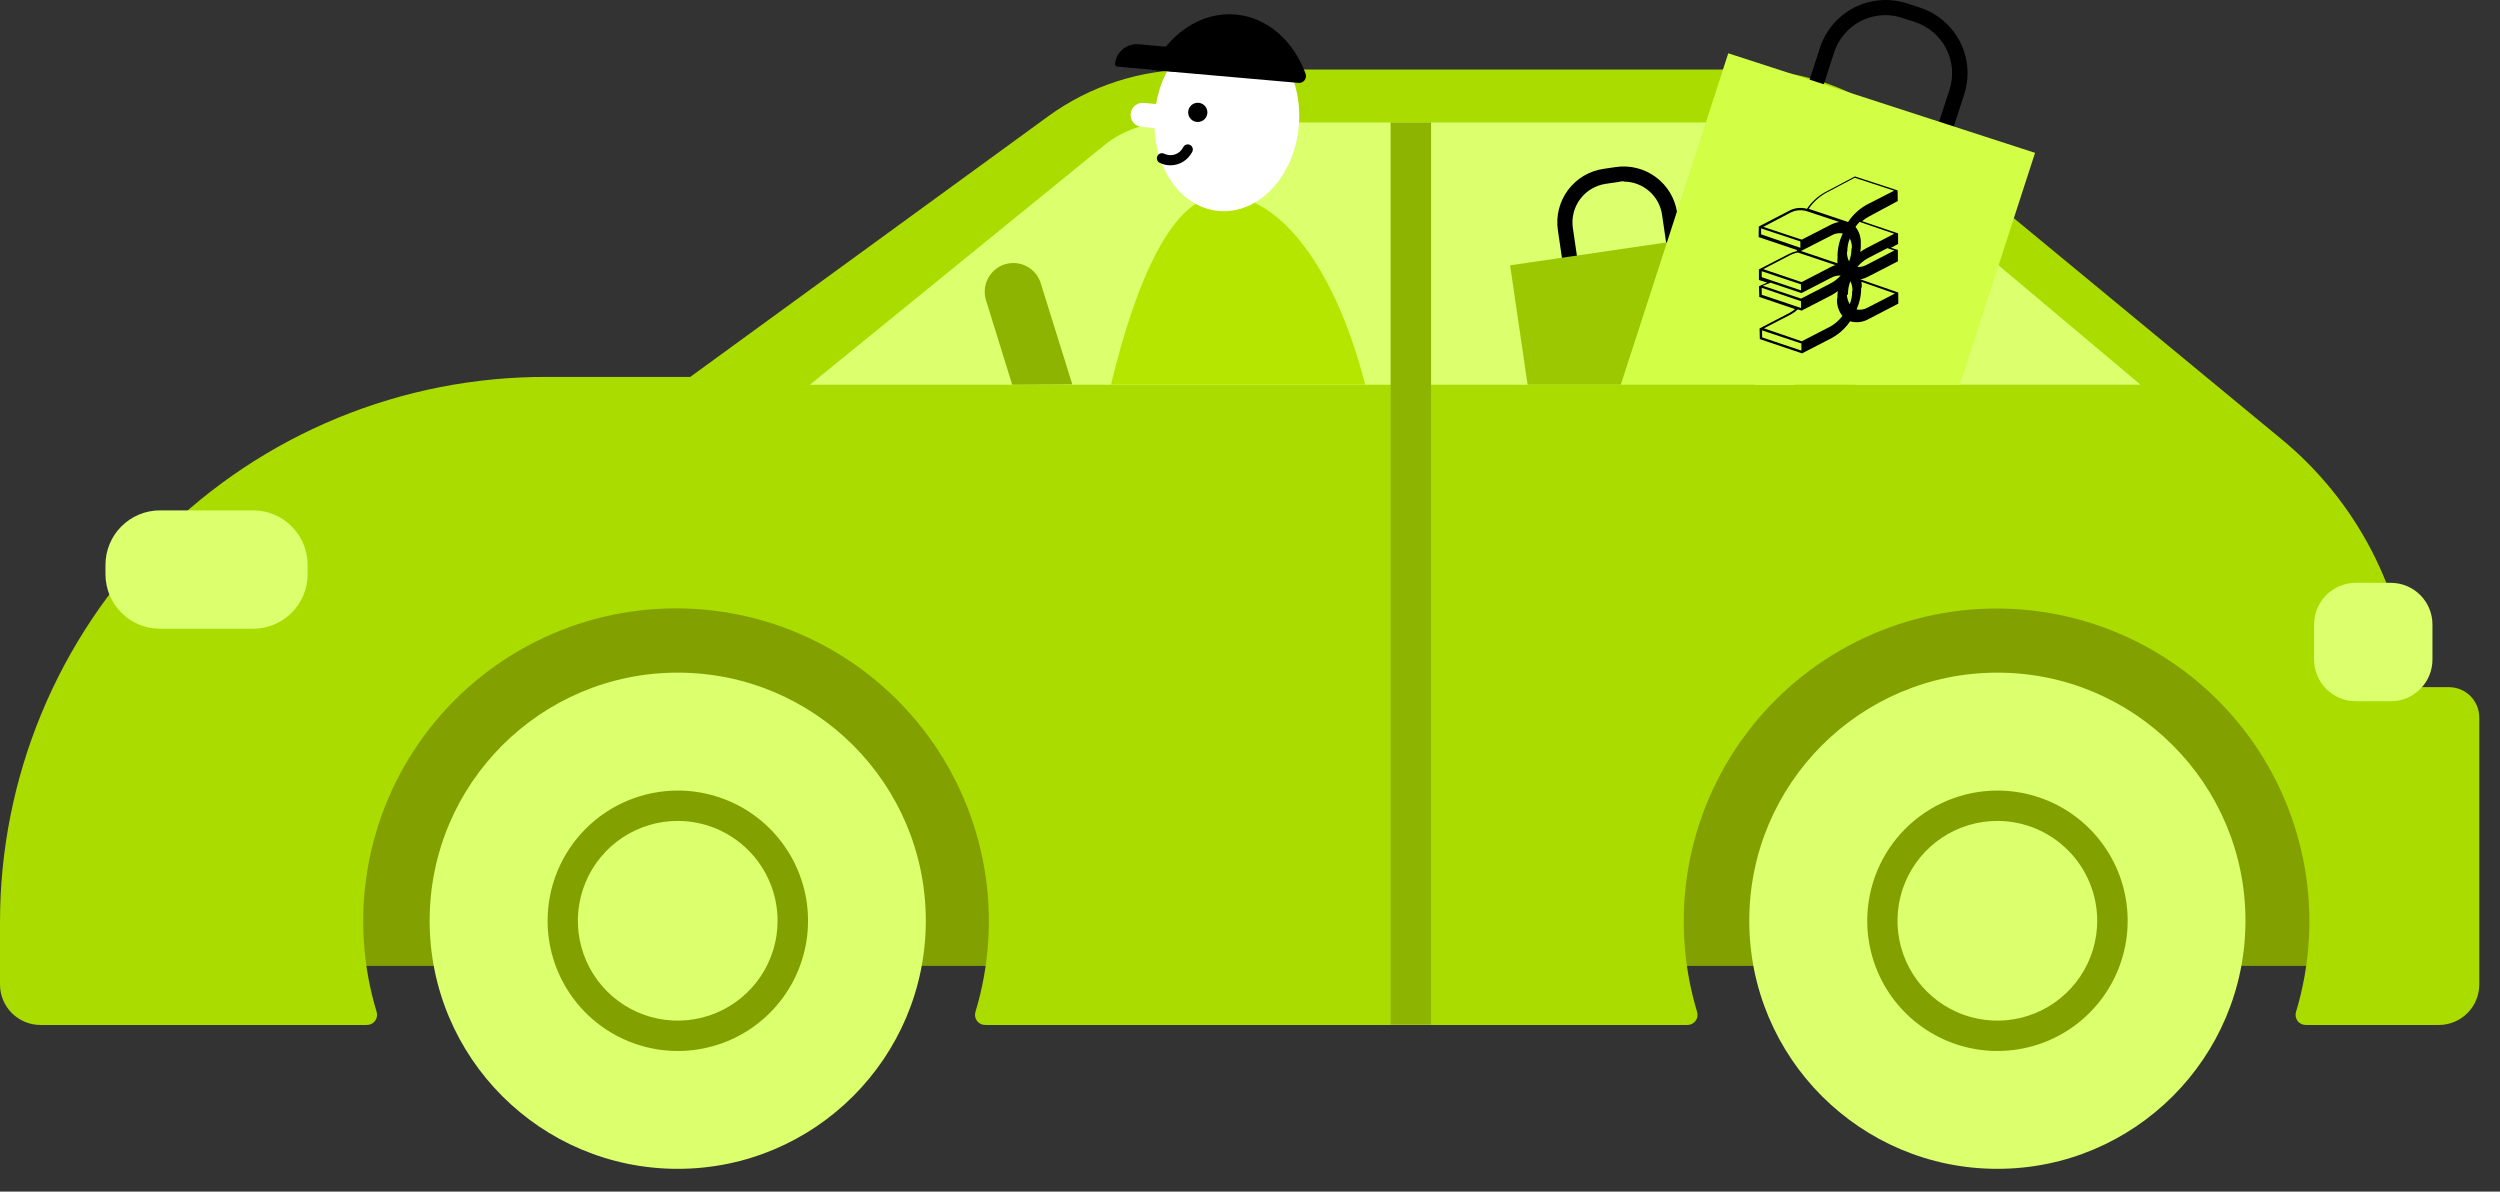 <svg width="107" height="51" viewBox="0 0 107 51" fill="none" xmlns="http://www.w3.org/2000/svg">
<rect x="0" y="0" width="107" height="51" fill="#333333" stroke="none"/>
<path d="M13.944 24.383H101.068V41.341H13.944V24.383Z" fill="#82A000"/>
<path d="M23.402 16.132H29.543L44.855 4.982C46.645 3.678 48.803 2.976 51.017 2.977H74.718C77.151 2.978 79.508 3.824 81.386 5.371L97.647 18.796C99.234 20.104 100.541 21.717 101.491 23.541C102.441 25.364 103.014 27.36 103.177 29.41H104.814C105.159 29.41 105.489 29.546 105.733 29.79C105.976 30.034 106.113 30.364 106.113 30.709V42.137C106.113 42.596 105.931 43.037 105.606 43.361C105.281 43.686 104.841 43.869 104.381 43.869H99.821H98.7C98.631 43.871 98.564 43.858 98.502 43.829C98.44 43.8 98.385 43.758 98.343 43.704C98.301 43.65 98.272 43.587 98.259 43.521C98.245 43.454 98.248 43.385 98.266 43.319C98.873 41.318 99.003 39.203 98.645 37.143C98.287 35.084 97.452 33.136 96.207 31.457C94.961 29.778 93.34 28.414 91.472 27.474C89.605 26.534 87.543 26.044 85.453 26.044C83.362 26.044 81.301 26.534 79.433 27.474C77.566 28.414 75.944 29.778 74.699 31.457C73.453 33.136 72.618 35.084 72.26 37.143C71.903 39.203 72.033 41.318 72.639 43.319C72.658 43.385 72.66 43.454 72.647 43.521C72.634 43.587 72.605 43.65 72.562 43.704C72.52 43.758 72.466 43.8 72.404 43.829C72.342 43.858 72.274 43.871 72.206 43.869H42.179C42.111 43.871 42.043 43.858 41.981 43.829C41.919 43.8 41.865 43.758 41.822 43.704C41.78 43.65 41.751 43.587 41.738 43.521C41.724 43.454 41.727 43.385 41.746 43.319C42.353 41.318 42.484 39.202 42.127 37.142C41.77 35.081 40.936 33.133 39.69 31.453C38.445 29.773 36.823 28.408 34.956 27.468C33.088 26.527 31.025 26.037 28.934 26.037C26.843 26.037 24.781 26.527 22.913 27.468C21.045 28.408 19.423 29.773 18.178 31.453C16.932 33.133 16.098 35.081 15.741 37.142C15.384 39.202 15.515 41.318 16.123 43.319C16.141 43.385 16.144 43.454 16.13 43.521C16.117 43.587 16.088 43.65 16.046 43.704C16.004 43.758 15.949 43.8 15.887 43.829C15.825 43.858 15.758 43.871 15.69 43.869H1.733C1.273 43.869 0.832 43.686 0.508 43.361C0.183 43.037 0 42.596 0 42.137V39.482C-0.003 36.411 0.601 33.369 1.777 30.531C2.953 27.694 4.677 25.116 6.851 22.947C9.026 20.777 11.607 19.058 14.447 17.889C17.288 16.72 20.331 16.123 23.402 16.132Z" fill="#AADC00"/>
<path d="M79.386 6.188L79.49 6.27L91.615 16.464H79.403L79.386 6.188Z" fill="#DCFF6E"/>
<path d="M76.814 16.467H34.662L47.251 6.225C48.035 5.588 49.016 5.241 50.026 5.242H76.793L76.814 16.467Z" fill="#DCFF6E"/>
<path d="M43.322 16.465L42.201 12.849C42.105 12.537 42.136 12.201 42.288 11.912C42.44 11.624 42.699 11.408 43.01 11.311C43.321 11.217 43.657 11.248 43.944 11.4C44.231 11.552 44.447 11.811 44.543 12.121L45.895 16.452L43.322 16.465Z" fill="#8CB400"/>
<path d="M85.487 50.026C79.623 50.026 74.869 45.272 74.869 39.407C74.869 33.543 79.623 28.789 85.487 28.789C91.352 28.789 96.106 33.543 96.106 39.407C96.106 45.272 91.352 50.026 85.487 50.026Z" fill="#DCFF6E"/>
<path d="M85.487 44.983C82.409 44.983 79.914 42.487 79.914 39.409C79.914 36.331 82.409 33.836 85.487 33.836C88.565 33.836 91.061 36.331 91.061 39.409C91.061 42.487 88.565 44.983 85.487 44.983Z" fill="#DCFF6E"/>
<path d="M85.491 35.135C84.645 35.134 83.819 35.384 83.115 35.853C82.412 36.322 81.864 36.99 81.539 37.77C81.215 38.551 81.13 39.411 81.294 40.24C81.459 41.07 81.865 41.832 82.463 42.43C83.061 43.028 83.822 43.436 84.651 43.601C85.481 43.766 86.34 43.682 87.121 43.358C87.903 43.035 88.57 42.487 89.04 41.784C89.51 41.081 89.761 40.255 89.761 39.409C89.76 38.277 89.31 37.191 88.509 36.39C87.709 35.589 86.624 35.137 85.491 35.135ZM85.491 33.836C86.593 33.836 87.671 34.163 88.588 34.775C89.504 35.388 90.218 36.258 90.64 37.276C91.062 38.295 91.172 39.415 90.957 40.496C90.742 41.578 90.211 42.571 89.432 43.35C88.653 44.13 87.659 44.66 86.578 44.875C85.497 45.09 84.377 44.98 83.358 44.558C82.34 44.136 81.47 43.422 80.857 42.505C80.245 41.589 79.918 40.511 79.918 39.409C79.918 38.677 80.062 37.953 80.342 37.276C80.622 36.6 81.033 35.986 81.55 35.468C82.068 34.951 82.682 34.54 83.358 34.26C84.035 33.98 84.759 33.836 85.491 33.836Z" fill="#82A000"/>
<path d="M29.007 50.026C23.142 50.026 18.389 45.272 18.389 39.407C18.389 33.543 23.142 28.789 29.007 28.789C34.871 28.789 39.625 33.543 39.625 39.407C39.625 45.272 34.871 50.026 29.007 50.026Z" fill="#DCFF6E"/>
<path d="M6.848 21.844H10.832C12.121 21.844 13.166 22.889 13.166 24.178V24.576C13.166 25.865 12.121 26.91 10.832 26.91H6.848C5.559 26.91 4.514 25.865 4.514 24.576V24.178C4.514 22.889 5.559 21.844 6.848 21.844Z" fill="#DCFF6E"/>
<path d="M100.827 24.945H102.325C103.311 24.945 104.109 25.744 104.109 26.729V28.228C104.109 29.213 103.311 30.012 102.325 30.012H100.827C99.842 30.012 99.043 29.213 99.043 28.228V26.729C99.043 25.744 99.842 24.945 100.827 24.945Z" fill="#DCFF6E"/>
<path d="M29.007 44.983C25.929 44.983 23.433 42.487 23.433 39.409C23.433 36.331 25.929 33.836 29.007 33.836C32.085 33.836 34.58 36.331 34.58 39.409C34.58 42.487 32.085 44.983 29.007 44.983Z" fill="#DCFF6E"/>
<path d="M29.011 35.135C28.165 35.134 27.338 35.384 26.635 35.853C25.931 36.322 25.383 36.99 25.059 37.77C24.735 38.551 24.649 39.411 24.814 40.24C24.978 41.07 25.385 41.832 25.983 42.43C26.58 43.028 27.342 43.436 28.171 43.601C29 43.766 29.86 43.682 30.641 43.358C31.422 43.035 32.09 42.487 32.56 41.784C33.03 41.081 33.281 40.255 33.281 39.409C33.279 38.277 32.829 37.191 32.029 36.39C31.229 35.589 30.143 35.137 29.011 35.135ZM29.011 33.836C30.113 33.836 31.191 34.163 32.107 34.775C33.023 35.388 33.738 36.258 34.16 37.276C34.582 38.295 34.692 39.415 34.477 40.496C34.262 41.578 33.731 42.571 32.952 43.35C32.172 44.13 31.179 44.66 30.098 44.875C29.017 45.09 27.896 44.98 26.878 44.558C25.86 44.136 24.989 43.422 24.377 42.505C23.764 41.589 23.438 40.511 23.438 39.409C23.438 38.677 23.581 37.953 23.862 37.276C24.142 36.6 24.552 35.986 25.07 35.468C25.587 34.951 26.202 34.54 26.878 34.26C27.554 33.98 28.279 33.836 29.011 33.836Z" fill="#82A000"/>
<path d="M69.349 14.493C69.463 14.493 69.578 14.485 69.691 14.467L70.219 14.389C70.52 14.346 70.809 14.244 71.07 14.088C71.331 13.932 71.559 13.727 71.741 13.483C71.922 13.239 72.054 12.962 72.128 12.667C72.202 12.372 72.217 12.066 72.172 11.765L71.782 9.102C71.692 8.495 71.366 7.949 70.874 7.583C70.382 7.217 69.765 7.061 69.158 7.149L68.63 7.227C68.329 7.271 68.04 7.374 67.779 7.529C67.519 7.685 67.291 7.891 67.109 8.134C66.928 8.378 66.797 8.655 66.722 8.95C66.648 9.244 66.633 9.551 66.677 9.851L67.067 12.514C67.147 13.063 67.421 13.565 67.84 13.928C68.259 14.291 68.794 14.492 69.349 14.493ZM69.496 7.773C69.895 7.773 70.281 7.917 70.582 8.179C70.884 8.44 71.081 8.802 71.137 9.197L71.527 11.861C71.59 12.297 71.478 12.74 71.215 13.094C70.952 13.448 70.56 13.683 70.124 13.749L69.595 13.826C69.159 13.89 68.714 13.777 68.36 13.513C68.006 13.249 67.772 12.856 67.707 12.419L67.318 9.756C67.255 9.319 67.367 8.875 67.631 8.521C67.895 8.167 68.288 7.932 68.725 7.868L69.253 7.79C69.333 7.772 69.414 7.76 69.496 7.755V7.773Z" fill="black"/>
<path d="M65.382 16.465L64.633 11.355L74.165 9.961L75.117 16.465H65.382Z" fill="#9BC800"/>
<path d="M80.26 9.162C80.884 9.161 81.491 8.964 81.995 8.598C82.499 8.231 82.874 7.715 83.067 7.122L84.067 4.039C84.186 3.671 84.232 3.282 84.202 2.896C84.171 2.51 84.065 2.133 83.889 1.788C83.712 1.443 83.47 1.136 83.175 0.885C82.88 0.634 82.539 0.443 82.17 0.324L81.612 0.142C80.867 -0.097 80.059 -0.032 79.362 0.323C78.666 0.679 78.139 1.295 77.896 2.038L76.896 5.122C76.654 5.865 76.718 6.674 77.073 7.371C77.428 8.068 78.045 8.595 78.788 8.837L79.351 9.019C79.645 9.113 79.952 9.161 80.26 9.162ZM80.694 0.648C80.933 0.648 81.172 0.686 81.4 0.761L81.963 0.943C82.542 1.132 83.022 1.543 83.299 2.086C83.576 2.629 83.626 3.26 83.439 3.84L82.439 6.923C82.251 7.503 81.84 7.984 81.296 8.261C80.753 8.538 80.122 8.588 79.542 8.4L78.983 8.218C78.696 8.125 78.429 7.976 78.199 7.781C77.969 7.585 77.78 7.345 77.642 7.076C77.505 6.807 77.422 6.514 77.398 6.213C77.374 5.911 77.409 5.608 77.502 5.321L78.503 2.238C78.654 1.774 78.949 1.371 79.344 1.085C79.739 0.8 80.215 0.647 80.702 0.648H80.694Z" fill="black"/>
<path d="M69.371 16.463L73.97 2.281L87.1 6.542L83.882 16.463H69.371Z" fill="#D2FF46"/>
<path d="M79.097 9.501L77.413 8.938C77.601 8.658 77.853 8.426 78.147 8.26L79.381 7.607L81.068 8.161L79.885 8.767C79.568 8.946 79.298 9.198 79.097 9.501ZM81.072 10.005L79.898 10.613C79.8 10.662 79.708 10.719 79.621 10.785C79.636 10.69 79.643 10.594 79.644 10.497L79.641 10.433C79.658 10.172 79.577 9.914 79.414 9.709C79.467 9.633 79.527 9.562 79.593 9.497L81.072 10.005ZM81.075 10.722L79.9 11.331C79.776 11.399 79.636 11.432 79.494 11.426C79.618 11.274 79.77 11.148 79.942 11.053L80.78 10.621L81.075 10.722ZM79.667 12.324L79.685 12.266C79.685 12.197 79.679 12.129 79.668 12.061L81.103 12.564L79.94 13.163C79.796 13.247 79.626 13.276 79.461 13.244C79.592 12.954 79.66 12.64 79.659 12.322L79.667 12.324ZM75.498 14.052L76.633 13.467C76.747 13.406 76.853 13.331 76.948 13.244L77.109 13.294L78.386 12.636C78.481 12.584 78.573 12.525 78.659 12.458C78.645 12.554 78.639 12.651 78.641 12.748L78.623 12.805C78.612 13.064 78.694 13.318 78.853 13.521C78.717 13.708 78.541 13.862 78.34 13.974L77.116 14.607L75.498 14.052ZM77.1 15.006L75.421 14.441L75.416 14.14L77.1 14.702L77.1 15.006ZM75.402 12.616L75.4 12.316L77.081 12.891L77.085 13.182L75.402 12.616ZM75.781 12.099L77.103 12.544L78.374 11.888C78.498 11.819 78.639 11.787 78.78 11.793C78.652 11.936 78.499 12.054 78.327 12.141L77.088 12.78L75.445 12.23L75.781 12.099ZM75.401 11.862L75.4 11.608L77.08 12.169L77.085 12.429L75.401 11.862ZM76.6 10.93C76.71 10.871 76.828 10.83 76.951 10.809L78.553 11.345C78.479 11.37 78.407 11.401 78.338 11.437L77.109 12.074L75.468 11.52L76.6 10.93ZM75.375 10.03L75.373 9.775L77.055 10.333L77.056 10.605L75.375 10.03ZM78.661 11.275L77.019 10.721L77.085 10.742L78.392 10.075C78.536 9.989 78.707 9.96 78.871 9.993C78.727 10.291 78.65 10.617 78.645 10.948L78.648 11.012C78.639 11.096 78.637 11.18 78.642 11.264L78.661 11.275ZM79.244 10.645C79.242 10.831 79.207 11.015 79.142 11.189C79.079 11.068 79.048 10.934 79.051 10.798L79.064 10.756C79.066 10.569 79.102 10.383 79.171 10.209C79.233 10.332 79.264 10.467 79.261 10.605L79.244 10.645ZM79.079 12.626L79.093 12.58C79.092 12.394 79.127 12.209 79.195 12.036C79.255 12.157 79.286 12.291 79.286 12.427L79.271 12.473C79.274 12.659 79.239 12.844 79.169 13.017C79.095 12.894 79.053 12.754 79.047 12.611L79.079 12.626ZM76.588 9.125C76.7 9.059 76.826 9.018 76.955 9.004C77.085 8.989 77.216 9.003 77.34 9.043L77.381 9.055L78.717 9.5C78.581 9.522 78.45 9.567 78.33 9.633L77.115 10.256L75.47 9.711L76.588 9.125ZM81.224 8.605L81.217 8.149L79.389 7.551L78.117 8.224C77.805 8.397 77.537 8.641 77.336 8.937C77.204 8.899 77.065 8.889 76.929 8.906C76.793 8.924 76.661 8.969 76.543 9.038L75.276 9.695L75.27 10.147L76.912 10.701L76.897 10.751C76.775 10.777 76.658 10.82 76.548 10.878L75.283 11.53L75.282 11.984L75.637 12.095L75.284 12.252L75.296 12.709L76.83 13.23C76.753 13.294 76.67 13.35 76.582 13.397L75.31 14.057L75.321 14.514L77.106 15.117L77.127 15.124L78.404 14.465C78.716 14.292 78.984 14.048 79.185 13.752C79.317 13.79 79.457 13.8 79.594 13.783C79.731 13.766 79.863 13.721 79.983 13.652L81.249 12.995L81.244 12.518L81.216 12.508L79.631 11.959C79.747 11.932 79.859 11.891 79.965 11.836L81.23 11.184L81.228 10.697L80.93 10.605L81.24 10.443L81.237 9.988L79.698 9.466C79.78 9.395 79.869 9.334 79.964 9.282L81.224 8.605Z" fill="black"/>
<path d="M47.55 16.462C48.632 11.972 50.204 8.352 52.313 8.352C54.807 8.352 57.176 11.539 58.428 16.462H47.55Z" fill="#B4E600"/>
<path d="M52.166 9.03C50.465 8.88 49.239 7.011 49.429 4.855C49.618 2.699 51.151 1.072 52.852 1.222C54.553 1.371 55.778 3.24 55.589 5.396C55.399 7.552 53.867 9.179 52.166 9.03Z" fill="white"/>
<path d="M48.95 4.404L49.977 4.494C50.26 4.519 50.47 4.769 50.445 5.052C50.42 5.336 50.17 5.546 49.887 5.521L48.86 5.43C48.577 5.406 48.367 5.156 48.392 4.872C48.417 4.589 48.667 4.379 48.95 4.404Z" fill="white"/>
<path d="M51.264 5.221C51.037 5.221 50.853 5.037 50.853 4.81C50.853 4.583 51.037 4.398 51.264 4.398C51.492 4.398 51.676 4.583 51.676 4.81C51.676 5.037 51.492 5.221 51.264 5.221Z" fill="black"/>
<path d="M50.091 7.076C50.286 7.076 50.478 7.021 50.644 6.918C50.81 6.814 50.944 6.667 51.031 6.492C51.056 6.44 51.06 6.381 51.041 6.326C51.022 6.272 50.983 6.227 50.931 6.202C50.879 6.176 50.82 6.173 50.766 6.191C50.711 6.21 50.666 6.25 50.641 6.301C50.606 6.373 50.557 6.437 50.497 6.49C50.437 6.543 50.367 6.583 50.292 6.609C50.216 6.635 50.136 6.646 50.056 6.64C49.976 6.635 49.898 6.614 49.827 6.579C49.801 6.566 49.773 6.559 49.745 6.557C49.717 6.555 49.688 6.559 49.661 6.568C49.634 6.577 49.609 6.592 49.588 6.611C49.567 6.63 49.549 6.652 49.537 6.678C49.524 6.704 49.517 6.731 49.515 6.76C49.513 6.788 49.517 6.817 49.526 6.844C49.536 6.871 49.55 6.896 49.569 6.917C49.588 6.938 49.611 6.956 49.636 6.968C49.778 7.039 49.933 7.076 50.091 7.076Z" fill="black"/>
<path d="M49.272 2.994C49.987 1.474 51.377 0.491 52.879 0.621C54.248 0.742 55.361 1.751 55.88 3.158C55.896 3.205 55.901 3.254 55.892 3.303C55.885 3.351 55.864 3.397 55.834 3.436C55.804 3.474 55.765 3.505 55.72 3.525C55.675 3.544 55.626 3.552 55.577 3.548L49.272 2.994Z" fill="black"/>
<path d="M47.818 2.851L50.49 3.085C50.626 3.096 50.761 3.053 50.865 2.965C50.97 2.878 51.036 2.753 51.049 2.617C51.061 2.481 51.018 2.346 50.931 2.241C50.843 2.136 50.717 2.071 50.581 2.058L48.728 1.894C48.483 1.873 48.239 1.951 48.051 2.109C47.863 2.267 47.745 2.493 47.723 2.738C47.722 2.752 47.723 2.766 47.728 2.779C47.732 2.792 47.738 2.804 47.747 2.814C47.756 2.825 47.767 2.833 47.779 2.84C47.791 2.846 47.805 2.85 47.818 2.851Z" fill="black"/>
<path d="M59.518 5.242H61.25V43.852H59.518V5.242Z" fill="#8CB400"/>
</svg>
